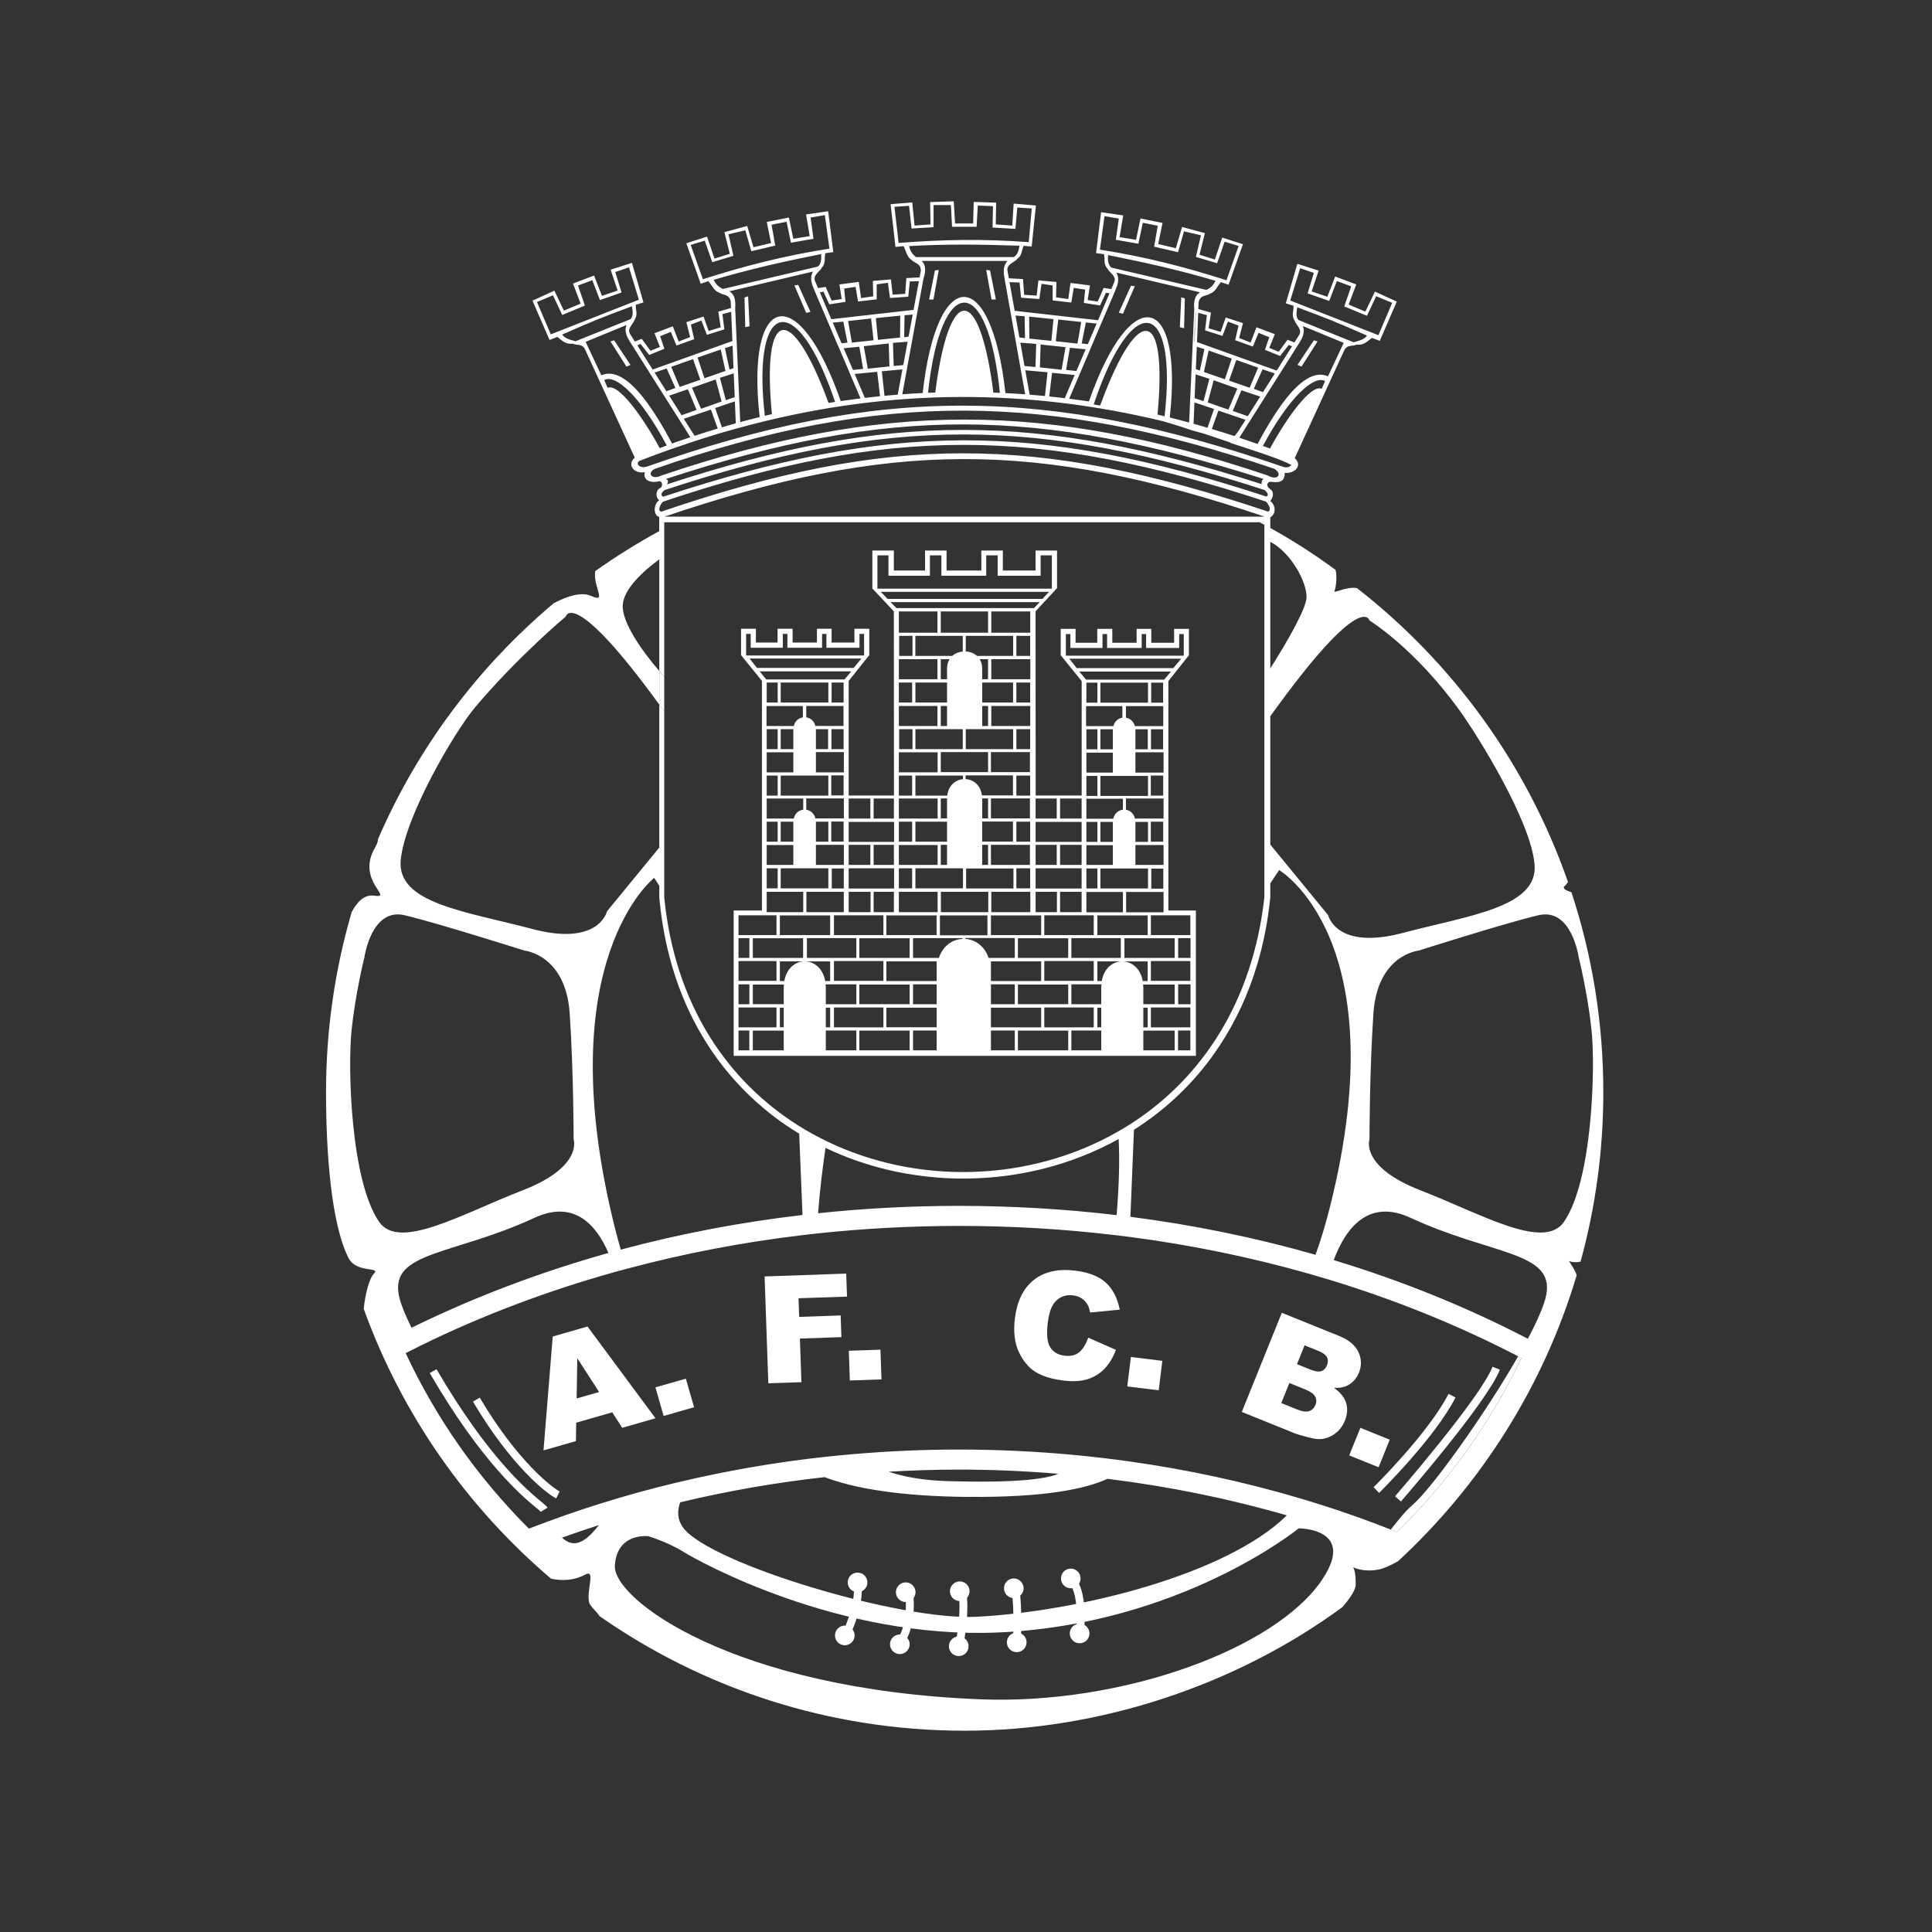 <svg width="32" height="32" viewBox="0 0 32 32" fill="none" xmlns="http://www.w3.org/2000/svg">
<rect x="0" y="0" width="32" height="32" fill="#333333" stroke="none"/>
<path d="M20.942 8.65H20.863C20.89 8.664 20.916 8.678 20.942 8.692V8.65Z" fill="white"/>
<path d="M11.002 11.207C10.976 11.177 10.948 11.146 10.92 11.114V11.67C10.947 11.707 10.975 11.745 11.002 11.784V11.207V11.207Z" fill="white"/>
<path d="M23.399 24.924C23.253 25.049 23.141 25.207 23.035 25.334C23.07 25.348 23.105 25.361 23.14 25.375C23.993 24.536 24.686 23.567 25.199 22.493C25.181 22.483 25.163 22.474 25.145 22.465C24.593 23.429 23.715 24.653 23.399 24.924L23.399 24.924Z" fill="white"/>
<path d="M14.204 26.047C14.114 26.047 14.041 26.119 14.041 26.209C14.041 26.278 14.084 26.337 14.144 26.36C14.139 26.556 14.065 26.779 14.006 26.927C14.002 26.927 13.997 26.925 13.992 26.925C13.903 26.925 13.83 26.998 13.83 27.088C13.83 27.178 13.903 27.251 13.992 27.251C14.082 27.251 14.155 27.178 14.155 27.088C14.155 27.051 14.142 27.018 14.121 26.99C14.186 26.832 14.27 26.581 14.274 26.356C14.329 26.329 14.367 26.274 14.367 26.21C14.367 26.12 14.294 26.047 14.204 26.047L14.204 26.047Z" fill="white"/>
<path d="M15.002 26.209C14.912 26.209 14.839 26.282 14.839 26.372C14.839 26.462 14.912 26.535 15.002 26.535C15.003 26.535 15.003 26.534 15.004 26.534C15.013 26.804 14.953 26.981 14.91 27.072C14.908 27.072 14.906 27.072 14.904 27.072C14.814 27.072 14.741 27.144 14.741 27.234C14.741 27.324 14.814 27.397 14.904 27.397C14.994 27.397 15.067 27.324 15.067 27.234C15.067 27.194 15.052 27.158 15.027 27.129C15.082 27.015 15.153 26.798 15.132 26.468C15.152 26.441 15.164 26.408 15.164 26.372C15.164 26.282 15.091 26.209 15.002 26.209V26.209Z" fill="white"/>
<path d="M15.897 26.193C15.807 26.193 15.734 26.266 15.734 26.356C15.734 26.445 15.803 26.514 15.89 26.518C15.9 26.718 15.873 26.951 15.848 27.107C15.774 27.122 15.717 27.188 15.717 27.267C15.717 27.357 15.79 27.43 15.88 27.43C15.97 27.43 16.043 27.357 16.043 27.267C16.043 27.213 16.016 27.165 15.976 27.136C16.003 26.962 16.036 26.691 16.017 26.464C16.043 26.435 16.059 26.397 16.059 26.356C16.059 26.266 15.986 26.193 15.897 26.193Z" fill="white"/>
<path d="M16.913 27.057C16.918 26.893 16.92 26.645 16.898 26.429C16.932 26.399 16.954 26.356 16.954 26.307C16.954 26.217 16.881 26.144 16.791 26.144C16.701 26.144 16.629 26.217 16.629 26.307C16.629 26.39 16.691 26.457 16.771 26.468C16.789 26.667 16.787 26.896 16.783 27.05C16.721 27.073 16.677 27.133 16.677 27.202C16.677 27.292 16.75 27.365 16.84 27.365C16.93 27.365 17.003 27.292 17.003 27.202C17.003 27.138 16.966 27.084 16.913 27.057L16.913 27.057Z" fill="white"/>
<path d="M17.962 26.915C17.972 26.726 17.967 26.433 17.872 26.233C17.888 26.207 17.898 26.177 17.898 26.144C17.898 26.054 17.825 25.981 17.735 25.981C17.645 25.981 17.573 26.054 17.573 26.144C17.573 26.234 17.645 26.307 17.735 26.307C17.744 26.307 17.753 26.306 17.761 26.304C17.837 26.474 17.84 26.73 17.832 26.901C17.767 26.922 17.719 26.983 17.719 27.055C17.719 27.145 17.792 27.218 17.882 27.218C17.972 27.218 18.045 27.145 18.045 27.055C18.045 26.995 18.011 26.943 17.962 26.915V26.915Z" fill="white"/>
<path fill-rule="evenodd" clip-rule="evenodd" d="M10.14 23.393L9.544 23.564L9.539 23.869L9.002 24.023L9.155 22.137L9.731 21.971L10.857 23.491L10.306 23.649L10.141 23.393H10.14ZM9.923 23.056L9.562 22.497L9.551 23.163L9.923 23.056Z" fill="white"/>
<path d="M11.36 22.835L10.856 22.979L10.992 23.453L11.496 23.308L11.36 22.835Z" fill="white"/>
<path fill-rule="evenodd" clip-rule="evenodd" d="M12.664 21.142L14.016 21.095L14.029 21.476L13.226 21.503L13.237 21.812L13.924 21.788L13.936 22.147L13.249 22.171L13.274 22.893L12.726 22.912L12.664 21.142Z" fill="white"/>
<path d="M14.583 22.355L14.059 22.373L14.076 22.865L14.6 22.847L14.583 22.355Z" fill="white"/>
<path fill-rule="evenodd" clip-rule="evenodd" d="M18.024 22.156L18.483 22.358C18.434 22.488 18.37 22.593 18.291 22.674C18.211 22.755 18.117 22.812 18.009 22.845C17.902 22.878 17.769 22.885 17.612 22.866C17.421 22.842 17.268 22.795 17.153 22.725C17.039 22.654 16.947 22.544 16.875 22.393C16.805 22.243 16.783 22.059 16.809 21.841C16.845 21.55 16.95 21.336 17.124 21.199C17.298 21.062 17.526 21.011 17.809 21.046C18.031 21.073 18.2 21.139 18.315 21.244C18.431 21.349 18.508 21.498 18.547 21.692L18.055 21.739C18.045 21.683 18.032 21.642 18.017 21.616C17.992 21.57 17.958 21.534 17.917 21.506C17.876 21.479 17.828 21.462 17.773 21.455C17.65 21.44 17.549 21.478 17.472 21.568C17.413 21.636 17.374 21.748 17.355 21.905C17.331 22.099 17.344 22.236 17.395 22.315C17.445 22.395 17.523 22.441 17.631 22.454C17.735 22.467 17.817 22.447 17.877 22.396C17.938 22.344 17.987 22.264 18.024 22.156L18.024 22.156Z" fill="white"/>
<path d="M18.731 22.476L18.671 22.964L19.192 23.028L19.252 22.54L18.731 22.476Z" fill="white"/>
<path fill-rule="evenodd" clip-rule="evenodd" d="M21.231 21.744L22.181 22.128C22.34 22.192 22.446 22.28 22.499 22.393C22.552 22.505 22.555 22.62 22.509 22.735C22.469 22.832 22.405 22.904 22.317 22.949C22.258 22.979 22.184 22.991 22.095 22.987C22.202 23.063 22.269 23.147 22.296 23.238C22.324 23.33 22.317 23.428 22.275 23.532C22.24 23.617 22.19 23.686 22.122 23.738C22.055 23.79 21.98 23.822 21.895 23.834C21.842 23.841 21.771 23.833 21.68 23.809C21.56 23.778 21.481 23.755 21.444 23.74L20.568 23.386L21.231 21.744V21.744ZM21.482 22.595L21.703 22.684C21.783 22.716 21.843 22.725 21.886 22.71C21.928 22.695 21.959 22.662 21.98 22.611C21.999 22.563 21.999 22.519 21.979 22.48C21.958 22.44 21.91 22.405 21.833 22.374L21.608 22.283L21.482 22.595V22.595ZM21.222 23.239L21.481 23.344C21.568 23.379 21.636 23.389 21.684 23.372C21.733 23.355 21.767 23.321 21.789 23.269C21.808 23.22 21.806 23.174 21.783 23.13C21.759 23.087 21.703 23.047 21.614 23.011L21.356 22.907L21.222 23.239H21.222Z" fill="white"/>
<path d="M22.532 23.649L22.347 24.106L22.834 24.302L23.018 23.846L22.532 23.649Z" fill="white"/>
<path d="M9.212 24.819C9.053 24.74 8.46 24.275 7.834 23.215L7.946 23.149C8.567 24.2 9.148 24.642 9.27 24.703L9.212 24.819V24.819Z" fill="white"/>
<path d="M8.958 25.041C8.951 25.031 8.918 25.003 8.885 24.977C8.662 24.793 7.984 24.233 7.118 22.743L7.23 22.678C8.085 24.147 8.75 24.696 8.968 24.876C9.027 24.925 9.055 24.948 9.069 24.971L8.958 25.04V25.041Z" fill="white"/>
<path d="M22.842 24.726L22.751 24.633C22.76 24.624 23.659 23.738 23.992 23.087L24.108 23.147C23.765 23.816 22.88 24.689 22.843 24.726H22.842Z" fill="white"/>
<path d="M23.204 24.869L23.106 24.783C23.12 24.767 24.517 23.158 24.721 22.638L24.843 22.686C24.63 23.227 23.262 24.802 23.204 24.869V24.869Z" fill="white"/>
<path fill-rule="evenodd" clip-rule="evenodd" d="M15.486 4.478L15.549 4.472L15.461 4.96H15.389L15.486 4.478Z" fill="white"/>
<path fill-rule="evenodd" clip-rule="evenodd" d="M16.398 4.478L16.335 4.472L16.423 4.96H16.495L16.398 4.478Z" fill="white"/>
<path fill-rule="evenodd" clip-rule="evenodd" d="M12.331 4.928L12.391 4.907L12.415 5.403L12.344 5.419L12.331 4.928Z" fill="white"/>
<path fill-rule="evenodd" clip-rule="evenodd" d="M13.221 4.719L13.158 4.727L13.353 5.182L13.424 5.166L13.221 4.719Z" fill="white"/>
<path fill-rule="evenodd" clip-rule="evenodd" d="M19.625 4.944L19.565 4.924L19.542 5.419L19.612 5.436L19.625 4.944Z" fill="white"/>
<path fill-rule="evenodd" clip-rule="evenodd" d="M18.733 4.733L18.795 4.741L18.6 5.196L18.53 5.18L18.733 4.733Z" fill="white"/>
<path fill-rule="evenodd" clip-rule="evenodd" d="M10.172 5.637L10.111 5.655L10.376 6.072L10.443 6.044L10.172 5.637Z" fill="white"/>
<path fill-rule="evenodd" clip-rule="evenodd" d="M21.762 5.637L21.823 5.655L21.557 6.072L21.49 6.044L21.762 5.637Z" fill="white"/>
<path d="M19.352 15.081V11.281L19.692 10.853V10.416H19.447V10.646H19.069V10.416H18.826V10.646H18.423V10.416H18.174V10.646H17.815V10.416H17.569V10.853L17.916 11.281V13.176H17.154L17.152 10.126L17.508 9.741V9.119H17.152V9.45H16.61V9.119H16.254V9.45H15.678V9.119H15.322V9.45H14.805V9.119H14.449V9.747L14.805 10.126L14.807 13.176H14.057V11.278L14.398 10.851V10.414H14.152V10.643H13.774V10.414H13.531V10.643H13.128V10.414H12.879V10.643H12.52V10.414H12.274V10.851L12.62 11.278V15.081H12.152V17.488H19.808V15.081H19.352H19.352ZM19.716 15.16V15.488H19.062V15.16H19.716ZM19.456 15.866H18.624V15.54H19.456V15.866ZM19.716 15.918V16.246H19.062V15.918H19.716ZM17.693 16.632H16.86V16.307H17.693V16.632ZM18.116 16.687V17.016H17.297V16.687H18.116ZM16.413 16.249V15.923H17.245V16.249H16.413ZM16.808 16.304V16.633H16.413V16.304H16.808ZM16.86 15.866V15.54H17.693V15.866H16.86ZM17.297 16.246V15.918H18.116V16.246H17.297ZM17.745 15.866V15.538H18.564V15.866H17.745ZM18.176 15.488V15.162H19.009V15.488H18.176ZM18.59 11.696V11.887C18.523 11.898 18.462 11.944 18.441 12.027H17.989V11.696H18.59V11.696ZM17.994 11.639V11.307H18.176V11.639H17.994ZM19.267 11.696V12.027H18.797C18.776 11.945 18.715 11.898 18.649 11.887V11.696H19.267ZM19.067 11.639V11.307H19.265V11.639H19.067ZM17.994 14.326V13.999H18.432V14.326H17.994ZM18.176 14.385V14.716H17.994V14.385H18.176ZM18.432 12.466V12.797H17.994V12.466H18.432ZM17.994 12.411V12.079H18.176V12.411H17.994ZM18.805 12.079H19.011V12.411H18.806V12.093C18.806 12.088 18.805 12.084 18.805 12.079ZM18.432 12.093V12.411H18.226V12.079H18.433C18.433 12.084 18.432 12.088 18.432 12.093ZM19.015 12.852V13.183H18.226V12.852H19.015ZM18.176 12.852V13.183H17.994V12.852H18.176ZM18.599 13.229V13.411C18.527 13.419 18.459 13.469 18.439 13.561H17.994V13.229H18.599ZM18.433 13.613C18.433 13.615 18.432 13.617 18.432 13.62V13.944H18.226V13.613H18.433ZM18.176 13.613V13.944H17.994V13.613H18.176ZM18.226 14.385H19.015V14.716H18.226V14.385ZM18.805 13.613H19.015V13.944H18.806V13.62C18.806 13.617 18.806 13.615 18.805 13.613ZM18.652 14.774H19.272V15.111H18.652V14.774ZM19.069 14.719V14.387H19.268V14.719H19.069ZM18.806 14.326V13.996H19.272V14.326H18.806ZM19.061 13.941V13.61H19.266V13.941H19.061ZM18.798 13.558C18.778 13.472 18.717 13.423 18.649 13.412V13.226H19.272V13.558H18.798ZM19.061 13.178V12.846H19.266V13.178H19.061ZM18.806 12.797V12.46H19.272V12.797H18.806ZM19.064 12.411V12.079H19.265V12.411H19.064ZM19.015 11.639H18.226V11.307H19.015V11.639ZM17.994 14.774H18.599V15.111H17.994V14.774ZM17.653 10.502H17.729V10.732H18.261V10.502H18.337V10.732H18.91V10.502H18.983V10.732H19.531V10.502H19.607V10.86H17.654V10.502H17.653ZM17.711 10.91H19.564L19.434 11.066H17.834L17.711 10.91ZM17.877 11.123H19.395L19.282 11.257H17.987L17.877 11.123ZM18.116 15.16V15.488H17.297V15.16H18.116ZM17.558 15.108V14.771H17.915V15.108H17.558ZM17.915 14.326H17.558V13.993H17.915V14.326ZM17.558 13.226H17.915V13.558H17.558V13.226ZM17.153 13.226H17.503V13.558H17.153V13.226ZM17.153 13.613H17.915V13.944H17.153V13.613ZM17.153 13.993H17.503V14.326H17.153V13.993ZM17.153 14.382H17.915V14.717H17.153V14.382ZM17.153 14.771H17.506V15.108H17.153V14.771ZM17.245 15.162V15.488H16.413V15.162H17.245ZM14.233 16.632V16.307H15.066V16.632H14.233ZM14.632 16.687V17.016H13.813V16.687H14.632ZM14.632 16.246H13.813V15.918H14.632V16.246ZM12.917 15.488V15.162H13.75V15.488H12.917ZM13.302 15.54V15.866H12.469V15.54H13.302ZM13.298 11.693V11.882C13.23 11.892 13.168 11.94 13.148 12.025H12.696V11.694H13.298V11.693ZM12.699 11.636V11.305H12.881V11.636H12.699ZM14.809 14.382V14.717H14.057V14.382H14.809ZM14.057 14.326V13.993H14.416V14.326H14.057ZM14.47 14.326V13.993H14.806V14.326H14.47ZM14.806 14.771V15.108H14.47V14.771H14.806ZM14.419 14.771V15.108H14.057V14.771H14.419ZM14.632 15.16V15.488H13.813V15.16H14.632ZM12.699 14.326V13.996H13.14V14.326H12.699ZM12.881 14.382V14.714H12.699V14.382H12.881ZM13.14 12.46V12.793H12.699V12.46H13.14ZM12.699 12.408V12.077H12.881V12.408H12.699ZM13.512 12.077H13.716V12.408H13.514V12.087C13.514 12.083 13.513 12.08 13.513 12.076L13.512 12.077ZM13.977 13.224V13.555H13.506C13.485 13.47 13.422 13.422 13.354 13.412V13.224H13.977V13.224ZM13.768 13.175V12.843H13.973V13.175H13.768ZM13.514 14.326V13.993H13.977V14.326H13.514ZM13.976 14.385V14.716H13.777V14.385H13.976ZM13.513 13.61H13.72V13.941H13.514V13.618C13.514 13.615 13.513 13.613 13.513 13.61H13.513ZM13.768 13.939V13.607H13.973V13.939H13.768ZM13.72 13.178H12.931V12.846H13.72V13.178ZM13.14 12.087V12.408H12.931V12.077H13.141C13.141 12.081 13.14 12.084 13.14 12.088V12.087ZM12.881 12.846V13.178H12.699V12.846H12.881ZM13.304 13.226V13.411C13.233 13.42 13.167 13.469 13.147 13.558H12.699V13.226H13.304ZM13.14 13.61C13.14 13.613 13.14 13.615 13.14 13.618V13.941H12.931V13.61H13.14ZM12.881 13.61V13.941H12.699V13.61H12.881ZM12.931 14.382H13.72V14.714H12.931V14.382ZM13.357 14.771H13.976V15.108H13.357V14.771ZM13.977 12.793H13.514V12.457H13.977V12.793ZM13.973 12.408H13.771V12.077H13.973V12.408ZM13.973 11.636H13.774V11.305H13.973V11.636ZM13.971 11.693V12.024H13.505C13.485 11.939 13.422 11.892 13.354 11.881V11.693H13.971ZM13.72 11.636H12.931V11.305H13.72V11.636ZM12.699 14.771H13.304V15.108H12.699V14.771ZM13.365 15.538H14.184V15.866H13.365V15.538ZM14.233 15.866V15.54H15.066V15.866H14.233ZM14.681 15.488V15.162H15.513V15.488H14.681ZM14.888 15.108V14.771H15.53V15.108H14.888ZM15.162 13.941V13.61H15.686V13.941H15.162ZM15.686 13.993V14.326H15.582V13.993H15.686ZM15.582 13.555V13.224H15.686C15.686 13.225 15.686 13.226 15.686 13.228V13.555H15.582ZM15.162 13.178V12.846H15.95V12.905C15.825 12.917 15.709 13.008 15.69 13.178H15.162V13.178ZM15.582 12.789V12.457H16.366V12.789H15.582ZM15.686 11.305V11.636H15.162V11.305H15.686ZM15.582 11.25V10.918H15.728C15.702 10.96 15.686 11.01 15.686 11.071V11.25H15.582V11.25ZM15.582 11.693H15.686V12.025H15.582V11.693ZM15.946 12.077V12.408H15.162V12.077H15.946ZM17.064 11.693V12.025H16.419V11.693H17.064ZM16.834 11.636V11.305H17.063V11.636H16.834ZM16.834 13.61H17.063V13.941H16.834V13.61ZM16.413 13.555V13.224H17.059V13.555H16.413ZM16.834 13.178V12.846H17.063V13.178H16.834ZM17.059 12.457V12.789H16.413V12.457H17.059ZM16.834 12.408V12.077H17.063V12.408H16.834ZM16.78 11.636H16.269V11.305H16.78V11.636ZM16.366 11.693V12.025H16.269V11.693H16.366ZM16.365 11.25H16.268V11.071C16.268 11.01 16.252 10.96 16.226 10.918H16.365V11.25V11.25ZM16.781 12.077V12.408H15.996V12.077H16.781ZM15.993 12.843H16.778V13.175H16.264C16.242 13.002 16.121 12.912 15.993 12.904V12.843ZM16.366 13.224V13.555H16.269V13.228C16.269 13.226 16.268 13.225 16.268 13.224H16.366ZM16.268 13.993H16.366V14.326H16.268V13.993ZM16.268 13.939V13.607H16.778V13.939H16.268ZM16.413 13.993H17.059V14.326H16.413V13.993ZM16.834 14.382H17.063V14.714H16.834V14.382ZM17.065 14.771V15.108H16.419V14.771H17.065ZM16.419 11.25V10.918H17.065V11.25H16.419ZM16.834 10.864V10.532H17.063V10.864H16.834ZM17.064 10.48H16.419V10.127H17.064V10.48ZM16.781 10.532V10.864H16.182C16.131 10.818 16.064 10.794 15.996 10.79V10.532H16.781ZM16.366 10.48H15.582V10.127H16.366V10.48ZM15.946 10.532V10.791C15.882 10.797 15.819 10.821 15.772 10.864H15.161V10.532H15.946H15.946ZM15.527 10.48H14.888V10.127H15.527V10.48ZM15.114 10.532V10.864H14.893V10.532H15.114ZM15.527 10.918V11.25H14.888V10.918H15.527ZM15.108 11.305V11.636H14.888V11.305H15.108ZM15.527 11.693V12.025H14.888V11.693H15.527ZM15.114 12.077V12.408H14.893V12.077H15.114ZM15.53 12.46V12.792H14.888V12.46H15.53ZM15.108 12.846V13.178H14.888V12.846H15.108ZM15.53 13.226V13.558H14.888V13.226H15.53ZM15.108 13.61V13.941H14.888V13.61H15.108ZM15.53 13.996V14.326H14.888V13.996H15.53ZM15.108 14.382V14.714H14.888V14.382H15.108ZM15.162 14.714V14.382H15.95V14.714H15.162ZM15.568 15.162H16.355V15.491H15.568V15.162ZM15.584 15.108V14.771H16.369V15.108H15.584ZM16.002 14.716V14.385H16.786V14.716H16.002ZM14.533 9.198H14.716V9.536H15.402V9.198H15.592V9.536H16.335V9.198H16.524V9.536H17.236V9.198H17.422V9.75H14.533V9.198ZM14.588 9.802H17.376L17.266 9.92H14.701L14.588 9.802ZM14.75 9.973H17.221L17.126 10.072H14.848L14.75 9.973ZM14.809 13.613V13.944H14.057V13.613H14.809ZM14.47 13.226H14.806V13.558H14.47V13.226ZM14.416 13.226V13.558H14.057V13.226H14.416ZM12.358 10.499H12.434V10.729H12.966V10.499H13.042V10.729H13.616V10.499H13.688V10.729H14.236V10.499H14.312V10.857H12.358V10.499ZM12.415 10.907H14.268L14.139 11.063H12.538L12.415 10.907ZM12.582 11.12H14.101L13.987 11.254H12.692L12.582 11.12ZM12.232 15.16H12.861V15.488H12.232V15.16ZM12.232 15.538H12.412V15.866H12.232V15.538ZM12.232 15.918H12.861V16.246H12.232V15.918ZM12.232 16.304H12.412V16.633H12.232V16.304ZM12.232 16.687H12.861V17.016H12.232V16.687ZM12.411 17.397H12.232V17.068H12.411V17.397ZM12.981 17.397H12.469V17.07H12.981V17.397ZM12.981 17.015H12.917V16.69H12.981V17.015ZM12.981 16.362V16.632H12.469V16.307H12.985C12.984 16.325 12.981 16.343 12.981 16.362ZM12.991 16.249H12.917V15.923H13.321C13.173 15.927 13.028 16.035 12.991 16.249ZM13.336 15.924H13.75V16.249H13.668C13.629 16.036 13.484 15.927 13.336 15.924ZM14.184 16.304V16.633H13.678V16.362C13.678 16.342 13.675 16.323 13.674 16.304H14.184V16.304ZM13.75 16.69V17.016H13.678V16.69H13.75ZM14.184 17.397H13.678V17.068H14.184V17.397ZM15.066 17.397H14.233V17.07H15.066V17.397ZM15.514 17.397H15.123V17.068H15.514V17.397ZM15.514 17.015H14.681V16.69H15.514V17.015ZM15.514 16.633H15.123V16.304H15.514V16.633ZM15.514 16.249H14.681V15.923H15.514V16.249ZM15.942 15.551C15.778 15.558 15.619 15.663 15.55 15.866H15.123V15.538H15.942V15.551H15.942ZM15.989 15.551V15.537H16.808V15.866H16.375C16.306 15.666 16.15 15.562 15.989 15.551V15.551ZM16.413 16.69H17.245V17.016H16.413V16.69ZM16.808 17.397H16.413V17.068H16.808V17.397ZM17.693 17.397H16.86V17.07H17.693V17.397ZM18.24 17.397H17.745V17.068H18.24V17.397ZM18.24 17.015H18.176V16.69H18.24V17.015ZM18.24 16.357V16.633H17.745V16.304H18.244C18.242 16.322 18.24 16.338 18.24 16.357ZM18.249 16.249H18.176V15.923H18.574C18.428 15.93 18.285 16.037 18.249 16.249ZM18.6 15.924H19.009V16.249H18.927C18.89 16.038 18.746 15.93 18.6 15.924ZM19.456 16.307V16.632H18.937V16.357C18.937 16.339 18.934 16.323 18.933 16.307H19.456V16.307ZM19.009 16.69V17.016H18.937V16.69H19.009ZM19.456 17.397H18.937V17.07H19.456V17.397ZM19.716 17.397H19.512V17.068H19.716V17.397ZM19.716 17.016H19.062V16.687H19.716V17.016ZM19.719 16.633H19.514V16.304H19.719V16.633ZM19.719 15.866H19.514V15.538H19.719V15.866Z" fill="white"/>
<path d="M19.776 5.648L19.785 5.651L19.804 5.17L19.802 5.169L19.776 5.648Z" fill="white"/>
<path d="M10.761 7.485C10.816 7.464 10.872 7.443 10.927 7.422C10.872 7.443 10.817 7.463 10.761 7.485H10.761V7.485Z" fill="white"/>
<path d="M26.179 20.897C26.425 20.003 26.556 19.061 26.556 18.088C26.556 16.933 26.371 15.82 26.028 14.779C25.831 14.716 25.922 14.671 25.922 14.671C25.922 14.671 25.943 14.65 25.971 14.61C25.295 12.667 24.067 10.981 22.476 9.741C22.292 9.707 22.065 9.851 22.105 9.781C22.128 9.74 22.149 9.535 22.121 9.439C21.772 9.182 21.412 8.951 21.04 8.745V8.569C21.053 8.561 21.064 8.552 21.073 8.542C21.111 8.503 21.12 8.448 21.106 8.397C21.096 8.358 21.073 8.323 21.04 8.298C21.054 8.282 21.068 8.258 21.077 8.231C21.079 8.222 21.081 8.213 21.083 8.204C21.087 8.167 21.078 8.128 21.04 8.103C21.012 8.084 20.997 8.062 20.992 8.043C20.988 8.023 20.994 8.006 21.007 7.994C21.015 7.986 21.026 7.98 21.04 7.979C21.079 7.984 21.113 7.987 21.143 7.986C21.188 7.984 21.222 7.973 21.245 7.949C21.269 7.924 21.28 7.887 21.279 7.832C21.288 7.833 21.297 7.834 21.306 7.834C21.325 7.834 21.343 7.832 21.361 7.828C21.414 7.816 21.461 7.787 21.485 7.748C21.496 7.729 21.502 7.707 21.5 7.684C21.499 7.668 21.494 7.652 21.485 7.636C21.476 7.62 21.462 7.604 21.445 7.588L22.259 5.816C22.307 5.698 22.398 5.743 22.471 5.708C22.59 5.723 22.65 5.651 22.724 5.596L22.853 5.646L23.138 4.989L23.13 4.993L22.773 4.83L22.615 5.161L22.338 5.045L22.464 4.711L22.115 4.58L21.985 4.915L21.725 4.827L21.841 4.482L21.488 4.37L21.297 5.024L21.424 5.064C21.432 5.143 21.384 5.22 21.441 5.306C21.466 5.388 21.581 5.457 21.513 5.556L21.439 5.673L21.326 5.627L21.18 5.826L21.023 5.762L21.115 5.535L20.811 5.421L20.714 5.673L20.524 5.599L20.588 5.352L20.302 5.259L20.218 5.497L20.018 5.437L20.058 5.178L19.848 5.118L19.853 5.005C19.881 4.88 19.978 4.91 20.044 4.863C20.135 4.832 20.159 4.74 20.223 4.673L20.349 4.716L20.587 4.045L20.244 3.935L20.122 4.299L19.868 4.219L19.957 3.861L19.579 3.759L19.476 4.111L19.184 4.042L19.255 3.692L18.89 3.619L18.816 3.972L18.544 3.928L18.604 3.568L18.238 3.515L18.154 4.192L18.285 4.21C18.306 4.287 18.271 4.371 18.341 4.446C18.379 4.524 18.503 4.573 18.452 4.682L18.407 4.788L18.28 4.769L18.182 4.995L18.015 4.97L18.053 4.727L17.731 4.686L17.694 4.954L17.492 4.925L17.498 4.67L17.199 4.644L17.171 4.896L16.963 4.883L16.944 4.622L16.71 4.61L16.688 4.492C16.663 4.374 16.796 4.355 16.849 4.288C16.934 4.23 16.919 4.141 16.956 4.071L17.088 4.084L17.158 3.404L16.789 3.372L16.767 3.736L16.493 3.717L16.499 3.357L16.128 3.344L16.118 3.701H15.819L15.797 3.334L15.406 3.347L15.412 3.717L15.148 3.736L15.11 3.353L14.751 3.382L14.832 4.09L14.965 4.077C15.012 4.157 15.015 4.253 15.097 4.304C15.151 4.364 15.252 4.358 15.252 4.486L15.231 4.595L15.012 4.606L14.993 4.867L14.785 4.88L14.757 4.628L14.457 4.653L14.463 4.908L14.262 4.937L14.224 4.669L13.903 4.711L13.941 4.953L13.774 4.978L13.676 4.752L13.549 4.772L13.504 4.665C13.452 4.556 13.577 4.507 13.614 4.43C13.684 4.354 13.649 4.271 13.67 4.194L13.802 4.176L13.717 3.498L13.351 3.552L13.411 3.911L13.14 3.955L13.066 3.603L12.7 3.676L12.771 4.026L12.48 4.095L12.376 3.743L11.998 3.845L12.088 4.204L11.834 4.283L11.711 3.919L11.368 4.029L11.606 4.7L11.732 4.657C11.796 4.724 11.821 4.816 11.912 4.847C11.978 4.894 12.074 4.865 12.103 4.989L12.108 5.102L11.897 5.162L11.937 5.421L11.738 5.482L11.653 5.243L11.368 5.336L11.431 5.583L11.241 5.657L11.144 5.405L10.841 5.519L10.931 5.747L10.774 5.81L10.629 5.612L10.516 5.657L10.442 5.541C10.374 5.442 10.489 5.373 10.514 5.29C10.571 5.204 10.523 5.128 10.531 5.048L10.658 5.009L10.467 4.354L10.114 4.467L10.23 4.812L9.97 4.9L9.84 4.564L9.491 4.696L9.617 5.029L9.34 5.145L9.182 4.814L8.825 4.977L8.817 4.973L9.102 5.631L9.231 5.58C9.305 5.636 9.365 5.707 9.485 5.692C9.557 5.727 9.648 5.682 9.696 5.8L10.515 7.583C10.511 7.585 10.508 7.586 10.504 7.587C10.488 7.603 10.477 7.62 10.469 7.636C10.465 7.644 10.462 7.651 10.46 7.659C10.456 7.675 10.455 7.691 10.457 7.705C10.469 7.786 10.57 7.844 10.681 7.82C10.673 7.85 10.672 7.874 10.678 7.895C10.687 7.929 10.711 7.952 10.744 7.966C10.757 7.971 10.771 7.975 10.786 7.978C10.8 7.981 10.816 7.982 10.832 7.982C10.847 7.982 10.863 7.981 10.879 7.979C10.894 7.977 10.909 7.974 10.923 7.97C10.955 7.975 10.968 8.002 10.966 8.03C10.966 8.043 10.961 8.057 10.953 8.068C10.945 8.08 10.934 8.088 10.92 8.091C10.904 8.102 10.892 8.117 10.885 8.134C10.877 8.152 10.873 8.171 10.874 8.191C10.874 8.21 10.878 8.229 10.886 8.245C10.893 8.261 10.905 8.275 10.92 8.283C10.898 8.298 10.882 8.317 10.87 8.338C10.862 8.352 10.856 8.367 10.852 8.382C10.845 8.404 10.843 8.427 10.844 8.449C10.845 8.471 10.85 8.491 10.858 8.508C10.865 8.525 10.876 8.54 10.889 8.549C10.894 8.552 10.899 8.554 10.904 8.556C10.909 8.558 10.914 8.559 10.919 8.56V8.797C10.552 8.998 10.197 9.219 9.858 9.46C9.821 9.725 10.064 9.995 9.793 9.871C9.625 9.795 9.382 9.88 9.172 9.991C7.921 11.043 6.918 12.379 6.261 13.899C6.259 13.939 6.244 13.985 6.213 14.037C5.887 14.591 6.538 14.884 6.196 14.835C6.026 14.81 5.905 14.955 5.825 15.107C5.549 16.052 5.4 17.053 5.4 18.088C5.4 19.06 5.48 20.263 5.774 20.839C5.902 21.088 6.308 20.981 6.197 21.091C6.114 21.175 6.051 21.428 6.024 21.677C6.655 23.428 7.736 24.964 9.126 26.147C9.3 26.186 9.499 26.183 9.696 26.079C9.874 25.985 9.703 26.363 9.761 26.551C9.778 26.605 9.89 26.701 9.931 26.769C11.645 27.965 13.729 28.666 15.978 28.666C18.227 28.666 20.481 27.907 22.233 26.62C22.359 26.476 22.455 26.335 22.455 26.242C22.455 25.997 22.41 25.957 22.41 25.957C22.41 25.957 22.569 26.046 22.829 25.997C22.925 25.979 23.045 25.922 23.158 25.857C24.53 24.588 25.566 22.96 26.115 21.122C26.093 21.039 25.986 20.887 25.986 20.887C25.986 20.887 26.069 20.922 26.179 20.897V20.897ZM21.04 8.974C21.377 9.148 21.641 9.629 21.641 9.887C21.641 10.068 21.337 10.604 21.04 11.071V8.974ZM21.04 11.864C22.563 9.741 22.683 10.277 22.683 10.277C22.683 10.277 23.431 10.733 24.18 11.774C24.496 12.214 25.352 13.597 25.417 14.313C25.482 15.029 24.343 15.159 23.236 15.452C22.13 15.745 21.999 15.159 21.999 15.159L21.04 13.989V11.864V11.864ZM21.04 14.632L21.186 14.411C21.186 14.411 23.139 15.55 22.032 19.976C21.956 20.28 21.875 20.547 21.789 20.783C20.799 20.5 19.773 20.289 18.723 20.154L18.782 18.713C19.014 18.565 19.236 18.397 19.443 18.208C19.5 18.156 19.555 18.103 19.609 18.049C19.826 17.831 20.024 17.588 20.2 17.321C20.464 16.921 20.679 16.466 20.829 15.956C20.879 15.787 20.922 15.611 20.957 15.429C20.993 15.247 21.02 15.059 21.04 14.864V14.632V14.632ZM21.892 6.44C21.714 6.357 21.306 6.929 21.035 7.429C20.995 7.414 20.956 7.4 20.917 7.386C21.355 6.57 21.768 6.207 21.947 6.312L21.892 6.44ZM21.371 4.977L21.535 4.442L21.762 4.52L21.658 4.859L22.016 4.984L22.143 4.655L22.38 4.743L22.265 5.075L22.641 5.231L22.794 4.906L23.059 5.016L22.831 5.552L21.372 4.978L21.371 4.977ZM21.509 5.302C21.462 5.252 21.47 5.172 21.487 5.09C22.078 5.312 22.072 5.31 22.642 5.558C22.587 5.635 22.491 5.646 22.42 5.669L21.51 5.302L21.509 5.302ZM21.467 5.764L21.507 5.701C21.507 5.701 21.507 5.701 21.508 5.7C21.557 5.621 21.625 5.519 21.579 5.4L22.256 5.679L21.996 6.233C21.78 6.139 21.419 6.242 20.829 7.354C20.729 7.318 20.628 7.284 20.527 7.25L20.965 6.557L20.988 6.521L21.185 6.21L21.215 6.163L21.467 5.764H21.467ZM20.562 6.464L20.873 6.569L20.667 6.894L20.418 6.806L20.562 6.464H20.562ZM20.346 6.785L20.004 6.665L20.102 6.298L20.494 6.437L20.346 6.785L20.346 6.785ZM20.767 6.44L20.912 6.117L21.115 6.186L20.919 6.495L20.767 6.44ZM20.698 6.423L20.357 6.304L20.477 5.962L20.839 6.09L20.698 6.423ZM20.288 6.282L19.94 6.161L20.019 5.806L20.402 5.939L20.288 6.282ZM19.873 6.138L19.807 6.114L19.823 5.743L19.949 5.783L19.873 6.138ZM20.032 6.274L19.934 6.644L19.787 6.595L19.803 6.201L20.032 6.274V6.274ZM19.785 5.651L19.776 5.648L19.802 5.169L19.805 5.17L19.786 5.651L19.785 5.651ZM19.784 6.666L20.108 6.774L20 7.085C19.923 7.062 19.846 7.04 19.769 7.018L19.784 6.666H19.784ZM20.181 6.801L20.63 6.953L20.509 7.145L20.448 7.223C20.322 7.182 20.197 7.143 20.072 7.105L20.181 6.801H20.181ZM19.99 5.221L19.959 5.472L20.248 5.563L20.338 5.326L20.514 5.393L20.458 5.635L20.751 5.74L20.845 5.513L21.023 5.585L20.952 5.794L21.203 5.896L21.346 5.713L21.4 5.736L21.146 6.138L19.826 5.666L19.846 5.181L19.99 5.22V5.221ZM18.218 4.135L18.294 3.58L18.531 3.62L18.482 3.972L18.855 4.037L18.929 3.69L19.176 3.739L19.116 4.085L19.512 4.178L19.611 3.832L19.891 3.897L19.808 4.255L20.159 4.36L20.284 4.003L20.516 4.074L20.314 4.642C19.622 4.42 18.959 4.251 18.219 4.135L18.218 4.135ZM18.408 4.432C18.353 4.389 18.348 4.31 18.352 4.225C18.97 4.348 19.542 4.476 20.133 4.651C20.09 4.736 20.048 4.769 19.982 4.802L18.407 4.432H18.408ZM18.448 4.87L18.467 4.824C18.471 4.816 18.475 4.807 18.478 4.798C18.512 4.716 18.549 4.615 18.49 4.515L19.877 4.842C19.763 4.903 19.775 5.06 19.78 5.124L19.696 6.999C19.589 6.969 19.482 6.942 19.375 6.915C19.602 4.845 18.732 4.659 18.036 6.649C17.939 6.634 17.841 6.621 17.744 6.609C17.743 6.609 17.742 6.608 17.741 6.608C17.73 6.607 17.719 6.605 17.709 6.604L17.873 6.219L17.901 6.153L18.055 5.792L18.09 5.709L18.236 5.365L18.259 5.312L18.448 4.87V4.87ZM18.234 6.681C18.23 6.693 18.225 6.705 18.221 6.717L18.115 6.699C18.119 6.687 18.123 6.676 18.127 6.664C18.765 4.779 19.508 4.974 19.289 6.895C19.25 6.885 19.211 6.876 19.172 6.867C19.34 5.103 18.857 5.001 18.235 6.681L18.234 6.681ZM17.163 5.696L17.15 6.079L16.969 6.062L16.9 5.676L17.163 5.696L17.163 5.696ZM16.885 5.591L16.82 5.227L16.971 5.238L16.977 5.601L16.885 5.59V5.591ZM17.046 5.244L17.449 5.286L17.414 5.646L17.049 5.608L17.046 5.244V5.244ZM17.35 6.166L17.308 6.559C17.223 6.551 17.139 6.544 17.054 6.537L16.982 6.133L17.35 6.166ZM17.224 6.085L17.236 5.706L17.649 5.75L17.583 6.124L17.224 6.085L17.224 6.085ZM17.982 5.785L17.828 6.145L17.658 6.127L17.721 5.76L17.982 5.785ZM17.916 5.689L17.985 5.341L18.164 5.359L18.018 5.701L17.916 5.689ZM17.846 5.691L17.487 5.652L17.528 5.292L17.909 5.333L17.846 5.691ZM17.425 6.175L17.8 6.211L17.636 6.595C17.55 6.585 17.465 6.575 17.379 6.566L17.425 6.175ZM16.887 4.679L16.912 4.931L17.215 4.953L17.25 4.701L17.435 4.727V4.976L17.744 5.011L17.785 4.768L17.974 4.797L17.952 5.017L18.22 5.059L18.318 4.848L18.377 4.858L18.187 5.304L16.806 5.148L16.721 4.674L16.887 4.679L16.887 4.679ZM14.884 4.024L14.815 3.425L15.057 3.409L15.098 3.785L15.463 3.763V3.396H15.75L15.769 3.756H16.176L16.195 3.405L16.447 3.415L16.44 3.769L16.818 3.791L16.85 3.437L17.089 3.453L17.039 4.011C16.292 3.954 15.608 3.967 14.884 4.024V4.024ZM15.17 4.258C15.114 4.21 15.079 4.169 15.057 4.076C15.671 4.041 16.257 4.048 16.887 4.07C16.872 4.153 16.85 4.229 16.787 4.258H15.17ZM15.295 4.618C15.314 4.558 15.361 4.408 15.264 4.322H16.688C16.6 4.414 16.625 4.535 16.641 4.628L16.98 6.531C16.871 6.523 16.762 6.516 16.653 6.511C16.419 4.389 15.516 4.386 15.283 6.51C15.17 6.515 15.058 6.522 14.945 6.531L15.295 4.618ZM16.561 6.507C16.525 6.506 16.489 6.504 16.454 6.503C16.222 4.694 15.72 4.694 15.491 6.502C15.451 6.503 15.411 6.505 15.371 6.506C15.58 4.531 16.361 4.498 16.561 6.507ZM14.233 5.743L14.296 6.11L14.128 6.128L13.974 5.768L14.232 5.743L14.233 5.743ZM13.939 5.686L13.793 5.344L13.968 5.327L14.037 5.675L13.939 5.686ZM14.047 5.317L14.428 5.275L14.469 5.636L14.11 5.674L14.047 5.317H14.047ZM14.529 6.158L14.576 6.562C14.493 6.571 14.409 6.58 14.325 6.59L14.156 6.194L14.529 6.158ZM14.373 6.107L14.307 5.734L14.72 5.689L14.732 6.069L14.373 6.107H14.373ZM15.033 5.66L14.961 6.047L14.803 6.062L14.79 5.679L15.033 5.66V5.66ZM14.976 5.585L14.982 5.221L15.117 5.211L15.049 5.576L14.976 5.585ZM14.907 5.591L14.542 5.629L14.507 5.269L14.911 5.228L14.908 5.591L14.907 5.591ZM14.947 6.118L14.869 6.537C14.796 6.542 14.723 6.549 14.65 6.556L14.606 6.15L14.947 6.118H14.947ZM13.639 4.831L13.736 5.041L14.004 5L13.982 4.78L14.171 4.751L14.212 4.994L14.521 4.958V4.71L14.707 4.684L14.741 4.936L15.044 4.914L15.069 4.662L15.22 4.657L15.131 5.133L13.769 5.287L13.579 4.841L13.639 4.831L13.639 4.831ZM11.642 4.625L11.44 4.057L11.673 3.986L11.797 4.343L12.148 4.237L12.066 3.88L12.345 3.815L12.444 4.161L12.84 4.068L12.78 3.722L13.028 3.673L13.101 4.02L13.474 3.955L13.426 3.603L13.662 3.563L13.738 4.118C12.998 4.234 12.335 4.403 11.642 4.625L11.642 4.625ZM11.972 4.786C11.906 4.752 11.863 4.72 11.821 4.635C12.411 4.46 12.983 4.331 13.602 4.208C13.605 4.293 13.601 4.372 13.546 4.415L11.972 4.786H11.972ZM12.079 4.825L13.466 4.498C13.407 4.598 13.444 4.699 13.478 4.782C13.482 4.79 13.485 4.799 13.489 4.807L13.508 4.853L13.697 5.295L13.721 5.351L13.867 5.695L13.902 5.775L14.056 6.136L14.083 6.201L14.253 6.598C14.241 6.6 14.23 6.602 14.218 6.603C14.218 6.603 14.217 6.603 14.217 6.603C14.12 6.615 14.022 6.629 13.925 6.643C13.226 4.638 12.351 4.825 12.582 6.908C12.475 6.935 12.368 6.962 12.261 6.991L12.177 5.106C12.181 5.043 12.194 4.886 12.079 4.825L12.079 4.825ZM12.785 6.86C12.785 6.86 12.785 6.86 12.785 6.859C12.785 6.859 12.785 6.859 12.785 6.86C12.746 6.869 12.707 6.878 12.668 6.887C12.668 6.887 12.668 6.887 12.668 6.887C12.446 4.958 13.192 4.762 13.832 6.657C13.796 6.663 13.76 6.668 13.724 6.674C13.1 4.984 12.615 5.086 12.785 6.859V6.86ZM11.924 6.258L12.153 6.184L12.169 6.578L12.022 6.628L11.924 6.258ZM11.952 6.651L11.611 6.771L11.462 6.423L11.854 6.285L11.952 6.651ZM12.083 6.122L12.007 5.766L12.134 5.726L12.149 6.098L12.083 6.122V6.122ZM12.016 6.144L11.668 6.265L11.554 5.922L11.938 5.789L12.016 6.144ZM11.6 6.29L11.258 6.409L11.117 6.076L11.479 5.948L11.6 6.29V6.29ZM11.187 6.426L11.038 6.48L10.842 6.171L11.042 6.103L11.187 6.426H11.187ZM11.394 6.447L11.538 6.79L11.289 6.877L11.083 6.553L11.394 6.447L11.394 6.447ZM11.775 6.784L11.888 7.098C11.879 7.101 11.87 7.103 11.861 7.106C11.757 7.137 11.653 7.17 11.549 7.204L11.549 7.204L11.521 7.213C11.519 7.213 11.517 7.214 11.515 7.215C11.515 7.215 11.514 7.215 11.514 7.215C11.514 7.215 11.513 7.215 11.512 7.216C11.51 7.216 11.507 7.217 11.505 7.218L11.46 7.148L11.447 7.128L11.326 6.936L11.775 6.784H11.775ZM11.845 6.758L12.172 6.648L12.187 7.011C12.11 7.033 12.034 7.055 11.957 7.078L11.845 6.758ZM10.61 5.697L10.753 5.879L11.004 5.777L10.934 5.568L11.111 5.497L11.205 5.723L11.498 5.618L11.443 5.376L11.618 5.309L11.708 5.546L11.998 5.455L11.966 5.204L12.111 5.165L12.131 5.649L10.81 6.121L10.556 5.719L10.61 5.697V5.697ZM9.123 5.538L8.894 5.002L9.159 4.891L9.312 5.217L9.688 5.061L9.573 4.729L9.81 4.641L9.937 4.97L10.295 4.845L10.191 4.506L10.418 4.428L10.582 4.964L9.123 5.538V5.538ZM9.533 5.652C9.463 5.63 9.366 5.618 9.311 5.541C9.881 5.293 9.875 5.295 10.466 5.073C10.483 5.156 10.491 5.235 10.444 5.286L9.533 5.652L9.533 5.652ZM9.7 5.662L10.377 5.383C10.331 5.502 10.399 5.604 10.448 5.683C10.448 5.684 10.449 5.684 10.449 5.684L10.489 5.747L10.741 6.146L10.772 6.195L10.968 6.505L10.991 6.541L11.435 7.242C11.35 7.27 11.266 7.299 11.181 7.328C11.165 7.334 11.148 7.341 11.132 7.347C10.539 6.226 10.177 6.122 9.96 6.216L9.7 5.662V5.662ZM10.064 6.424L10.009 6.295C10.189 6.19 10.605 6.556 11.044 7.379C11.06 7.373 11.077 7.367 11.093 7.361C11.077 7.367 11.06 7.373 11.044 7.379C11.02 7.388 10.996 7.397 10.972 7.406C10.957 7.411 10.942 7.416 10.927 7.422C10.872 7.443 10.816 7.464 10.761 7.485H10.761C10.817 7.464 10.872 7.443 10.927 7.422C10.655 6.92 10.243 6.339 10.064 6.424L10.064 6.424ZM10.711 7.729C10.635 7.753 10.574 7.722 10.564 7.686C10.559 7.668 10.566 7.649 10.591 7.634C10.716 7.585 10.841 7.538 10.965 7.493C11.004 7.479 11.044 7.465 11.083 7.451C11.112 7.441 11.141 7.431 11.17 7.42C11.274 7.384 11.377 7.349 11.481 7.315C11.49 7.312 11.499 7.309 11.508 7.306L11.586 7.281C11.696 7.245 11.807 7.211 11.917 7.178C11.939 7.171 11.962 7.165 11.985 7.158C12.053 7.138 12.122 7.119 12.191 7.1L12.226 7.09C12.226 7.09 12.228 7.089 12.229 7.089L12.265 7.08L12.329 7.063L12.5 7.018C14.768 6.439 16.993 6.43 19.265 6.977C19.419 7.022 19.573 7.069 19.727 7.123V7.124L19.743 7.128C19.75 7.13 19.758 7.133 19.765 7.135V7.134L19.943 7.183L20.371 7.327L20.387 7.338C20.75 7.459 21.157 7.581 21.389 7.701C21.37 7.733 21.311 7.755 21.247 7.73C17.378 6.403 14.58 6.361 10.711 7.73L10.711 7.729ZM10.958 7.875C10.778 7.961 10.713 7.821 10.854 7.763C14.6 6.462 17.357 6.5 21.103 7.763C21.251 7.849 21.163 7.97 20.996 7.875C17.338 6.641 14.613 6.641 10.958 7.875ZM20.898 8.019C17.18 6.826 14.729 6.816 11.049 8.022C11.065 7.987 11.077 7.955 11.03 7.933C14.742 6.717 17.171 6.74 20.929 7.933C20.898 7.952 20.892 7.984 20.898 8.019V8.019ZM11.011 8.116C14.741 6.885 17.17 6.894 20.945 8.116C20.979 8.142 21.03 8.205 20.973 8.224C17.161 6.971 14.729 6.993 10.982 8.228C10.926 8.196 10.973 8.142 11.011 8.116ZM10.982 8.309C14.728 7.055 17.17 7.055 20.972 8.309C21.01 8.357 21.064 8.436 21.007 8.475C17.16 7.186 14.728 7.186 10.953 8.475C10.884 8.459 10.938 8.35 10.982 8.309ZM20.945 8.557H11.006C14.742 7.294 17.165 7.278 20.945 8.557ZM6.637 14.248C6.702 13.532 7.524 12.123 7.874 11.709C8.59 10.863 9.371 10.212 9.371 10.212C9.371 10.212 9.485 9.697 10.92 11.67V11.114C10.633 10.781 10.294 10.303 10.315 10.017C10.334 9.749 10.657 9.458 10.92 9.264V11.114C10.948 11.146 10.976 11.177 11.002 11.207V8.65H20.942V14.863C20.748 16.599 19.906 17.835 18.787 18.577C18.699 18.635 18.61 18.69 18.518 18.742C17.054 19.581 15.197 19.632 13.69 18.901C13.533 18.825 13.38 18.741 13.232 18.648C12.059 17.913 11.177 16.651 11.002 14.863V11.783C10.975 11.745 10.947 11.707 10.92 11.67V14.038L10.054 15.094C10.054 15.094 9.924 15.68 8.817 15.387C7.711 15.094 6.572 14.964 6.637 14.248ZM18.495 20.126C17.637 20.025 16.764 19.973 15.88 19.973C15.095 19.973 14.316 20.014 13.55 20.095C13.58 19.692 13.632 19.291 13.673 19.013C13.845 19.094 14.021 19.167 14.2 19.229C14.411 19.302 14.626 19.361 14.844 19.407C15.062 19.452 15.284 19.484 15.506 19.502C15.654 19.515 15.803 19.521 15.952 19.521C16.026 19.521 16.101 19.519 16.175 19.516C16.324 19.51 16.473 19.498 16.62 19.48C16.695 19.471 16.768 19.461 16.842 19.448C16.989 19.424 17.135 19.394 17.279 19.358C17.713 19.249 18.134 19.084 18.528 18.866C18.548 19.219 18.533 19.657 18.495 20.126L18.495 20.126ZM11.381 16.678C11.45 16.829 11.524 16.975 11.605 17.114C11.686 17.253 11.772 17.387 11.864 17.514C11.956 17.642 12.053 17.763 12.156 17.878C12.309 18.051 12.473 18.21 12.647 18.355C12.762 18.453 12.882 18.544 13.006 18.628C13.081 18.68 13.159 18.73 13.237 18.777L13.292 20.124C12.263 20.244 11.257 20.436 10.282 20.698C10.249 20.583 10.216 20.462 10.184 20.335C9.078 15.908 10.835 14.541 10.835 14.541L10.92 14.67V14.865C10.981 15.543 11.142 16.148 11.381 16.678L11.381 16.678ZM6.279 20.237C5.807 19.553 5.758 17.682 5.823 17.063C5.888 16.445 6.035 15.859 6.035 15.859C6.035 15.859 6.149 15.029 6.702 15.159C7.255 15.29 8.687 15.745 8.687 15.745C8.687 15.745 9.371 15.81 9.436 16.787C9.501 17.763 9.501 18.87 9.501 18.87C9.501 18.87 9.664 19.325 8.655 19.716C7.646 20.107 6.612 20.72 6.279 20.237V20.237ZM8.85 20.172C9.496 19.872 9.867 20.267 10.078 20.753C8.939 21.072 7.847 21.486 6.816 21.992C6.705 21.766 6.628 21.575 6.604 21.441C6.474 20.725 7.516 20.79 8.85 20.172V20.172ZM9.308 25.469C9.51 25.396 9.714 25.326 9.92 25.26C9.641 25.621 9.469 25.612 9.308 25.469ZM21.902 26.16C21.126 27.318 18.581 28.239 16.238 28.146C12.137 27.983 10.152 26.486 10.184 25.933C10.217 25.379 10.738 25.444 10.738 25.444C10.738 25.444 11.063 25.542 11.323 25.705C11.584 25.867 13.896 27.152 16.531 27.039C19.558 26.909 21.511 25.314 21.511 25.314C21.511 25.314 22.471 25.31 21.901 26.16L21.902 26.16ZM16.043 24.793C17.31 24.804 17.985 24.659 18.343 24.494C19.359 24.619 20.355 24.822 21.314 25.099C20.317 26.082 17.857 26.693 16.173 26.779C14.899 26.844 11.78 25.9 11.324 25.314C11.218 25.178 11.213 25.03 11.266 24.883C12.046 24.696 12.846 24.556 13.658 24.466C14.142 24.65 14.892 24.784 16.043 24.794V24.793ZM14.719 24.376C15.105 24.354 15.492 24.341 15.88 24.341C16.433 24.341 16.984 24.365 17.532 24.411C17.302 24.502 16.811 24.563 15.717 24.533C15.313 24.522 14.985 24.466 14.719 24.376H14.719ZM23.14 25.375C23.105 25.361 23.07 25.348 23.035 25.334C22.732 25.215 22.424 25.103 22.112 24.999C21.925 24.937 21.737 24.878 21.548 24.822C20.63 24.549 19.677 24.342 18.706 24.206C18.4 24.163 18.093 24.127 17.784 24.098C17.154 24.039 16.518 24.009 15.88 24.009C15.307 24.009 14.735 24.034 14.167 24.082C13.827 24.111 13.488 24.147 13.152 24.193C12.608 24.267 12.07 24.363 11.54 24.48C11.098 24.577 10.663 24.689 10.236 24.815C9.842 24.932 9.454 25.06 9.074 25.201C8.969 25.24 8.864 25.279 8.76 25.319C7.911 24.471 7.225 23.494 6.719 22.412C6.802 22.369 6.886 22.327 6.97 22.286C7.987 21.787 9.067 21.38 10.191 21.066C10.255 21.049 10.319 21.032 10.382 21.015C11.329 20.761 12.307 20.574 13.306 20.456C13.381 20.447 13.456 20.439 13.531 20.43C14.303 20.348 15.088 20.305 15.881 20.305C16.754 20.305 17.617 20.356 18.465 20.457C18.547 20.466 18.628 20.477 18.709 20.487C19.722 20.619 20.71 20.822 21.666 21.093C21.775 21.124 21.883 21.156 21.991 21.188C23.095 21.523 24.152 21.949 25.146 22.465C25.164 22.474 25.182 22.483 25.2 22.493C24.686 23.567 23.994 24.536 23.14 25.375H23.14ZM25.612 21.441C25.581 21.609 25.468 21.87 25.306 22.174C24.293 21.648 23.216 21.212 22.09 20.871C22.292 20.334 22.669 19.848 23.366 20.172C24.701 20.79 25.742 20.725 25.612 21.441V21.441ZM25.905 20.237C25.572 20.72 24.538 20.107 23.529 19.716C22.52 19.325 22.683 18.87 22.683 18.87C22.683 18.87 22.683 17.763 22.748 16.787C22.813 15.81 23.497 15.745 23.497 15.745C23.497 15.745 24.929 15.289 25.482 15.159C26.035 15.029 26.149 15.859 26.149 15.859C26.149 15.859 26.296 16.445 26.361 17.063C26.426 17.682 26.377 19.553 25.905 20.236L25.905 20.237Z" fill="white"/>
</svg>
